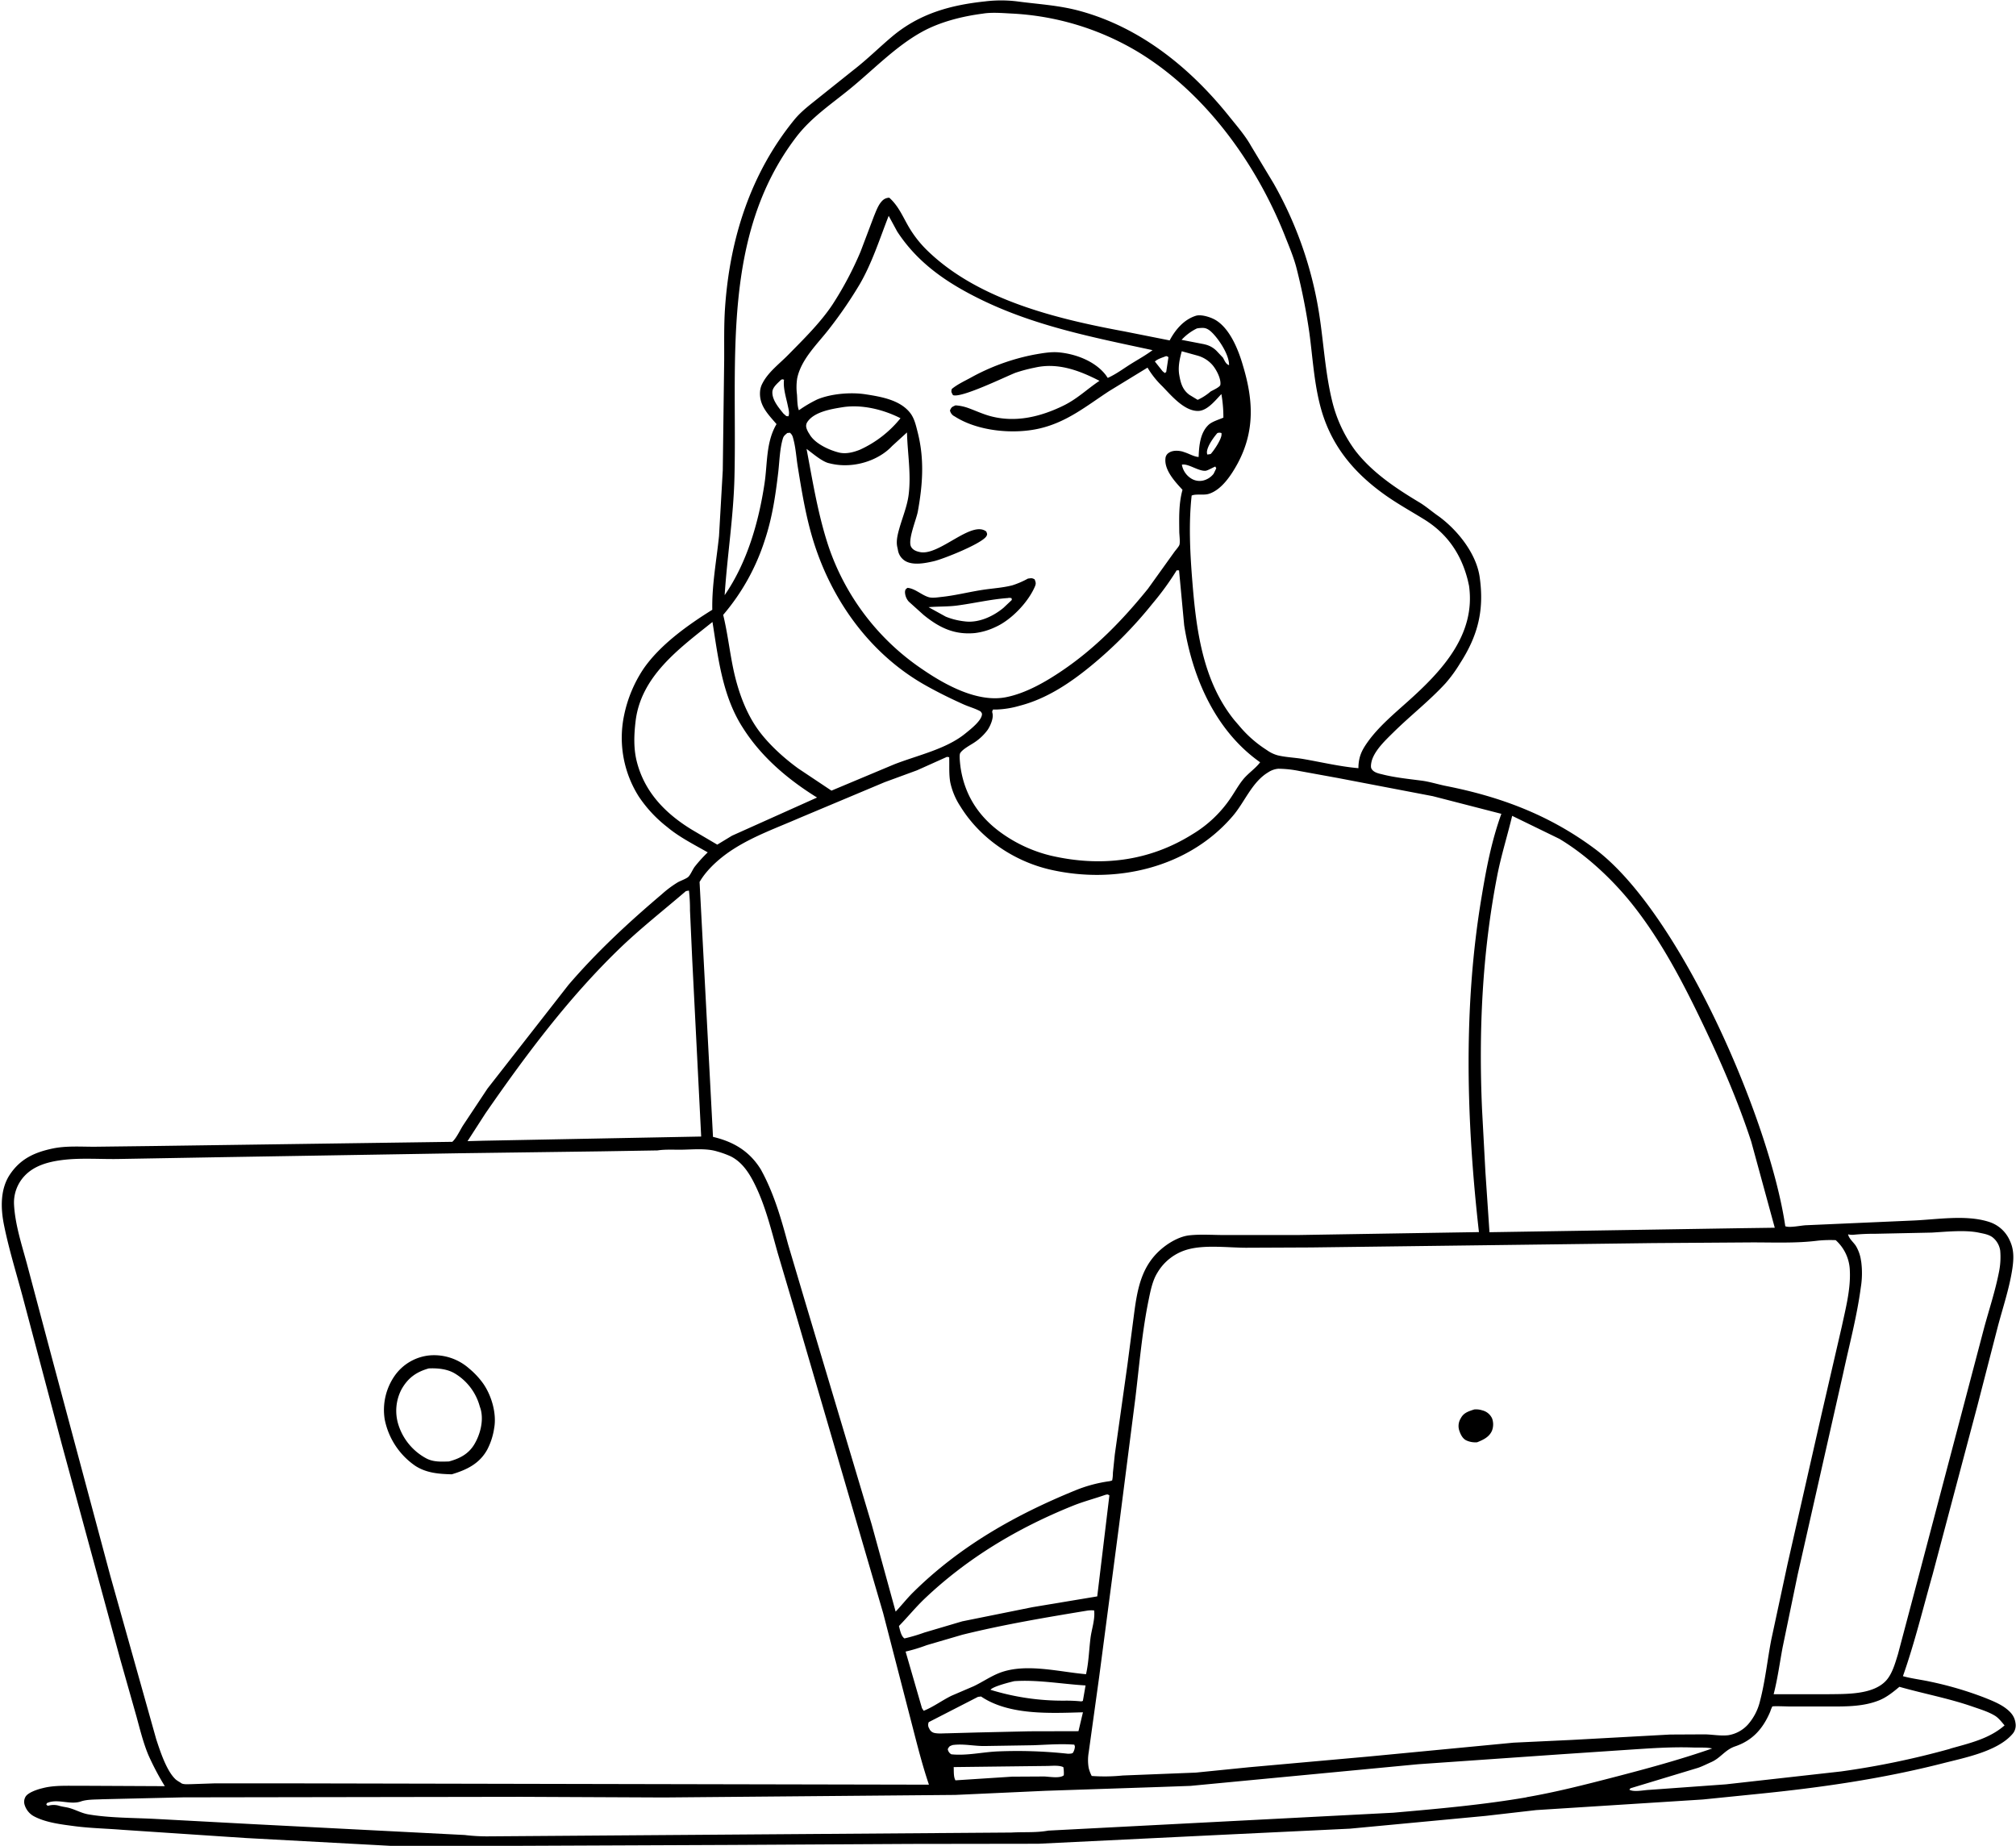 <?xml version="1.0" encoding="UTF-8" standalone="no"?><svg xmlns="http://www.w3.org/2000/svg" xmlns:xlink="http://www.w3.org/1999/xlink" fill="#000000" height="824.8" preserveAspectRatio="xMidYMid meet" version="1" viewBox="-0.8 -0.2 900.9 824.8" width="900.9" zoomAndPan="magnify"><g data-name="Layer 2"><g data-name="Layer 1" fill="#000000" id="change1_1"><path d="M899.9,769.91c-.37-3.09-2-5-4.45-6.85-2.87-2.13-6.58-3.56-9.88-4.87a157,157,0,0,0-24-7c-4-.87-8-1.31-12-2.41,5.23-14.83,9-30.4,13.29-45.53l20.06-75.58,9-34.9c2.25-8.54,5.22-17.27,6.54-26,.64-4.3.83-8.51-1.09-12.53a15.07,15.07,0,0,0-9.34-8.46c-10.44-3.37-23.78-.95-34.63-.57l-47.28,2.08c-2.14.11-7.3,1.23-9.12.43-6.9-47.26-47-140.33-85.21-168.7-20.17-15-41.87-23.16-66.33-28-3.63-.72-7.26-1.91-10.92-2.39-5.8-.76-12.24-1.4-17.88-2.88l-.56-.13c-1.51-.37-3.18-.89-4-2.3-.59-1,0-3.39.38-4.42,1.71-4.47,6-8.5,9.38-11.83,7.59-7.5,16-14,23.27-21.9a63.14,63.14,0,0,0,6.59-9.06c8-12.43,10.79-23.75,8.71-38.44-1.48-10.43-9.67-20.7-17.88-26.85l-1.4-1c-2.6-1.88-5.07-4-7.82-5.63C623,218,612.26,210.84,604.81,201.11a61.49,61.49,0,0,1-10.34-22.25c-3.08-12.65-3.75-25.84-5.75-38.7a171.92,171.92,0,0,0-20.37-58.39L558.25,65c-2.64-4.73-6.64-9.28-10-13.49C530.94,30,508.79,12.07,481.77,4.7c-9.42-2.58-18.56-3-28.13-4.29a58.86,58.86,0,0,0-14.1,0c-15.71,1.65-29.6,5.49-41.88,15.89-5.65,4.77-10.91,10-16.77,14.55L365.41,43.21c-4,3.26-8,6.12-11.31,10.17-19.49,23.95-28.72,53-30.87,83.58-.56,7.82-.37,15.76-.41,23.61L322.19,210l-1.68,29.36c-1.12,10.84-3.23,22-3,32.91-10.94,6.81-23.33,15.64-30.75,26.38a58.67,58.67,0,0,0-8.64,20.65,49.05,49.05,0,0,0,6.53,36.41,58.14,58.14,0,0,0,12.65,13.59l.66.54c5.19,4.22,11.69,7.5,17.51,10.83a63.62,63.62,0,0,0-5.89,6.51c-.9,1.25-1.71,3.29-2.71,4.36-.81.85-3.55,1.82-4.7,2.46a47.2,47.2,0,0,0-7.27,5.42c-14.82,12.56-29,25.71-41.66,40.46l-36.19,46.33-10.94,16.49c-1.38,2.17-2.93,5.63-4.78,7.31L68.18,511.88l-26.85.33c-6.11,0-12.68-.47-18.68.81-7.94,1.69-14.28,4.53-19,11.56C-.77,531.16-.52,539.78,1,547.26c2.14,10.58,5.37,21,8.19,31.45l17.68,66.64,26.1,96,7.25,25.58c1.55,5.68,3,11.59,5.25,17a118,118,0,0,0,7.38,14l-37.69-.18c-5.38.07-11.41-.32-16.62,1l-.7.17c-2,.5-6,1.81-7.18,3.65a4.51,4.51,0,0,0-.52,3.48A8.74,8.74,0,0,0,14,811.18c5.33,3,12.46,3.82,18.44,4.61,7,.93,14.23,1.06,21.28,1.63l55,3.66,65.12,3.52,54.07,0,97.46-.41,80.85-.45,57-.08,83.46-4.07,55.76-2.67L663,811.22l22.66-2.6,74.51-4.74,24.72-2.5c27.94-2.8,55.33-6.73,82.56-13.68,9.61-2.46,24.26-5.26,31-13A5.81,5.81,0,0,0,899.9,769.91ZM827.72,551.52a90.81,90.81,0,0,1,9.49-.42l25.24-.53c6.31-.36,14.77-1.26,20.93,0,2.12.46,4.29.75,6.11,2a9.27,9.27,0,0,1,3.56,6.11,33.52,33.52,0,0,1-.66,10c-1.59,8-4.27,16.16-6.44,24.08L874.82,635l-18,68.25L847.34,739c-1.19,3.82-2.48,8.59-5.17,11.62-5.81,6.54-18,6.1-25.94,6.22H791.8c1.78-6.93,2.69-13.9,4-20.91l6.71-32.43,20.37-90.09c2.73-12.65,6.14-25.4,7.85-38.23a39.68,39.68,0,0,0,.22-11.46l-.11-.61a17.29,17.29,0,0,0-2.35-6.68c-1.08-1.62-3.1-3.22-3.42-5.09A7.29,7.29,0,0,0,827.72,551.52Zm-16.14,2.65a55.45,55.45,0,0,1,7.95-.22,19,19,0,0,1,6.32,13.76c.39,8.17-1.88,16.82-3.58,24.76l-9.2,39.83L798,698.7l-7.28,33.88c-1.73,9-2.69,18.44-5,27.25a24.43,24.43,0,0,1-5.46,10.61,15.08,15.08,0,0,1-8.79,4.73c-3.44.37-6.85-.3-10.27-.39l-15.69.08-44,2.41-25.94,1.22-64.9,6.21-53.37,4.78-23.74,2.39-32.61,1.29a80.52,80.52,0,0,1-13.89.21,16.36,16.36,0,0,1-1.35-3.59,20.35,20.35,0,0,1,0-6.92l4.64-33.44,8.89-67.66,7.33-57.25c1.76-14.65,3-29.74,6-44.2.77-3.78,1.7-8.32,3.74-11.63A22.72,22.72,0,0,1,530.36,558c7.69-2,17.62-.7,25.6-.66l29.13-.13,152.67-1.95,43.29-.3C791.17,554.9,801.54,555.45,811.58,554.17ZM445,782.4c-6.77.3-13.84,2-20.67,1.29a3.2,3.2,0,0,1-1.6-2.32c.73-1.33.75-1.28,2.18-1.82,4.75-.66,9.39.47,14.15.44l21.87-.35c6-.22,12.34-.73,18.36-.26l.26.85a6.17,6.17,0,0,1-.81,2.67c-.41.59-1.5.48-2.2.55A210.25,210.25,0,0,0,445,782.4Zm29.58,10.66c-1.66,1.52-6.52.61-8.78.54l-14.33.08-25.31,1.64c-.9-1.58-.68-4.09-.78-5.92l22.33-.27,19.14-.23c2.22,0,5.6-.44,7.54.54A15.15,15.15,0,0,1,474.58,793.06Zm-15.33-19.65-23,.52-13.5.37c-1.9,0-4.27.27-6.11-.18a3.18,3.18,0,0,1-2.16-1.9,3,3,0,0,1-.24-2.91l22-11.29,1.37-.16c12.54,8.48,31,7.46,45.53,7.06l-2,8.44Zm23.86-13.59c-.75.24-.5.26-1.16.18a67.8,67.8,0,0,0-7.12-.28,109.49,109.49,0,0,1-33-4.85c.93-1.45,8.66-3.42,10.63-3.86,10.38-.73,21.44,1.3,31.85,1.91Zm-37.37-12.46c-3.92,1.54-7.6,4.09-11.45,5.92l-9.8,4.2c-4.29,2.08-8.1,5-12.52,6.77l-.77-1.19-7.31-25.27a74.53,74.53,0,0,0,9.45-2.87l15.89-4.65c18.43-4.56,37.34-7.74,56.07-10.82a14.18,14.18,0,0,1,2.84-.05c.49,4-1.12,8.37-1.62,12.34-.68,5.42-.79,10.83-2,16.16C472.29,746.85,457.47,742.79,445.74,747.36Zm-42.36-15.45c-1.52-1-2-3.81-2.47-5.54,3.83-3.91,7.29-8.18,11.26-12,19.39-18.47,42-31.91,66.72-41.84,4.63-1.85,9.56-3.12,14.27-4.78,1-.19.81-.33,1.8.23l-5.43,45.15-29,4.83-31.34,6.32-16.9,5A77.19,77.19,0,0,1,403.38,731.91ZM696,374.6c12.15,7.25,23.86,18.25,32.64,29.28,12.92,16.25,22.68,35,31.6,53.66,8.09,16.93,15.71,34.5,21.54,52.35l10.52,38.51-15.84.22L664.81,550.4,663,523.6l-1.52-28.25c-1.52-34.86.09-69.69,6.74-104,1.76-9.1,4.58-18,6.73-27ZM327.41,213c1.27-51.74-6-107.81,27.52-151.85,6.73-8.85,15.61-14.7,24.08-21.62,10.42-8.5,20.31-18.91,32.11-25.45,8.1-4.5,18.09-7,27.22-8.18,3.84-.66,8.57-.28,12.48-.07a121.49,121.49,0,0,1,57.1,17.27c29.8,18.13,52.36,49.35,65.21,81.41,2,5.09,4.33,10.44,5.62,15.78a272.22,272.22,0,0,1,5.57,28.22c1.43,10.54,2,21,4.56,31.46,4.32,17.86,14.6,30.59,29.4,41.09,5.54,3.92,11.64,7.29,17.42,10.87,10.3,6.4,16.46,15.49,19.4,27.05l.57,2.55c3.1,21.93-12.2,38.14-27.24,51.61-6.14,5.51-13.25,11.45-18.06,18.23-2.6,3.66-3.9,6.35-4.12,10.87l0,.81c-8.21-.7-16.57-2.7-24.69-4.1-3.72-.64-7.68-.75-11.32-1.62a15.13,15.13,0,0,1-4.72-2.22l-.78-.52a52.54,52.54,0,0,1-11.55-10.22l-2.35-2.73C536.59,304.06,533.73,281,532,259.24c-1-12.52-1.66-25.46-.28-38,1.84-.85,5.29-.07,7.54-.73,5.84-1.73,10.21-8.48,13-13.59,7.82-14.58,7-28.46,2.39-43.74-2-7-5.9-16.86-12.58-20.57-2.06-1.14-6.16-2.44-8.49-1.7-5.35,1.69-9.16,6.24-11.69,11l-20.13-4c-30.14-5.57-65.25-14-88-36a49.92,49.92,0,0,1-8.32-10.49c-2.81-4.76-4.61-9.47-8.83-13.27a4.43,4.43,0,0,0-3,1.21,5.67,5.67,0,0,0-.58.62c-1.49,1.72-2.42,4.37-3.29,6.46l-6,15.85a151.81,151.81,0,0,1-12.48,23.54c-5.34,8.08-13.07,15.66-19.86,22.56-3.92,4-8.88,7.63-11.46,12.67a9.19,9.19,0,0,0-1.05,3.25c-.69,6.47,3.43,10.46,7.32,15-4.77,8.07-4,17.54-5.37,26.58-2.62,17.34-7.78,35.28-17.81,49.85C324.18,248.12,327,230.57,327.41,213Zm42-6.29.89.22a27.89,27.89,0,0,0,7.56.73c7.16-.21,15.05-3.25,20-8.56l6.65-6.07c.23,9.29,1.9,18.34.76,27.69-.61,5.05-2.68,10-4.09,14.91-.76,2.65-1.63,5.86-1,8.6l.13.58.13.64a7,7,0,0,0,3.26,5c3.54,2.11,9,1,12.81.12,4.32-1,21.81-8,23.53-11.25.5-.94.21-1.08-.08-2-6.6-5.21-21,10.93-29.61,9.18-1.58-.32-3.15-.86-4-2.37-1.61-3,2.32-12.1,3-15.73,2.2-12.11,3-23.52-.1-35.59-.73-2.87-1.39-5.92-3.19-8.33-4.53-6-13.17-7.42-20.16-8.5-6.56-1-15.33-.27-21.5,2.31a57.31,57.31,0,0,0-8.19,4.83c-.78-1.9-.7-5-.86-7.05a25.89,25.89,0,0,1,.1-7.25c1.84-8.75,9.29-15.52,14.5-22.35a190.88,190.88,0,0,0,13.38-19.56c5.55-9.49,9-20.45,13-30.67l3.8,7c8.82,13.54,21.17,22.22,35.39,29.4,25,12.65,51.6,17.78,78.73,23.62-3.05,2.27-6.07,3.93-9.27,5.91-3.68,2.27-6.78,4.69-10.75,6.5l-.9-1.31c-4.8-6.2-13.51-9.46-21.1-10.12-3.51-.3-7.31.39-10.77,1a96.1,96.1,0,0,0-28.68,10.44c-2.79,1.51-5.79,2.9-8.25,4.93-.37,1.39-.15,1.44.51,2.74,3.65,1.5,23.7-8.34,28-10a69.56,69.56,0,0,1,8.64-2.29c10.23-2.35,19.82,1.27,28.85,5.91-5.69,3.8-9.91,8.08-16.26,11.16-10.2,4.94-21.27,7.63-32.51,4.61-3.45-.93-6.72-2.49-10.08-3.69a20.61,20.61,0,0,0-5.5-1.12c-1.53.73-1.73.65-2.46,2.26a3.76,3.76,0,0,0,2.09,2.67c10.33,6.67,26.43,8.14,38.16,5.35,12.16-2.89,20.72-10,30.87-16.65L512,164.07a39.67,39.67,0,0,0,6.64,8.36c4,4.13,9.7,11,15.88,11,4.17,0,7.77-4.74,10.49-7.54a59.88,59.88,0,0,1,.89,10.53c-2,.87-5.09,1.75-6.66,3.25-3.77,3.6-4.22,9.46-4.4,14.31-1.67,0-4.11-1.33-5.78-1.92l-1.43-.49c-1.83-.47-4.32-.61-6,.49a3.19,3.19,0,0,0-1.62,2.61c-.56,5.28,4.44,10.54,7.62,14-1.7,6.13-1.5,12.29-1.44,18.59,0,1.47.47,4.74.06,6-.26.83-1.75,2.43-2.32,3.25L512.18,262.9c-11.34,14-23.45,26.52-38.44,36.65-7.39,5-16.17,10.05-25,11.79-12.61,2.48-27-5.41-37.09-12.3a108,108,0,0,1-42.09-54.77c-4.76-14.19-7.16-29.22-9.93-43.89C362.21,202.28,366.3,205.85,369.39,206.72Zm-9.79-15.57a3.06,3.06,0,0,1,.3-2.67c3-4.69,10.94-5.93,15.93-6.73,8.54-1.32,18.17,1.07,25.76,4.94a49.55,49.55,0,0,1-18.11,14.06c-3,1.2-6.49,2.1-9.71,1.19l-.51-.14c-4.1-1.16-9.77-3.84-12.13-7.63l-.24-.42A10.18,10.18,0,0,1,359.6,191.15Zm155.67-29.8c1.18-1.16,3.41-1.77,5-2.41.68.13.31,0,1.06.46l-1,6.64-.66.45-1-.85Zm12-4.59,7,1.94a13.78,13.78,0,0,1,6.69,4.17c1.74,2,4,6.25,3.56,8.91-.16,1-3.43,2.44-4.32,2.95a24.46,24.46,0,0,1-5.81,3.75l-3.68-2.23c-3.1-2.26-3.91-5.26-4.54-8.83S526.33,160.27,527.3,156.76Zm-.08-5.09a23.26,23.26,0,0,1,6.85-5.1,13.55,13.55,0,0,1,2.7-.23c1.83,0,3.22,1.19,4.44,2.45,3.07,3.21,7.29,9.65,7.24,14.18-1.43-.41-2-2.05-2.71-3.32l-2.33-2.46a10.69,10.69,0,0,0-5.68-3.46l-.5-.13Zm13,51a7.77,7.77,0,0,1-1.51.23,4.6,4.6,0,0,1-.16-1c.09-2.68,3-6.66,4.66-8.57a2.62,2.62,0,0,1,1.87,0l0,.63C545.09,196.05,541.63,201.22,540.21,202.68Zm2.51,6.41-1.19,2.44a8.5,8.5,0,0,1-4.62,3,7.08,7.08,0,0,1-5.56-1,9.12,9.12,0,0,1-4-6.07c2.71-.67,7.33,2.94,10.53,2.72,1-.07,3.3-1.47,4.42-1.89ZM440.57,325.91c1.2-1.79,2.67-5.15,2.16-7.32-.24-1-.16-.84.22-1.74h1.53a42,42,0,0,0,10.37-1.69c12-3.09,22.54-10.14,32-17.92a188.09,188.09,0,0,0,27.42-27.79,124.94,124.94,0,0,0,10.39-14.22l.33-.56a6.73,6.73,0,0,1,1.1,0l2.29,24.53c3.67,23.27,13.86,46.83,33.5,60.9l.44.32c-2,2.7-5.29,4.86-7.52,7.57s-4,6.05-6.07,9a54.11,54.11,0,0,1-16.65,15.58c-19.56,12.23-41.18,14.71-63.44,9.53a63.58,63.58,0,0,1-21.18-9.56c-10.25-7.1-16.82-16.59-18.88-29-.22-1.26-.83-6.15-.34-7.11.9-1.75,4.55-3.66,6.17-4.73A23.16,23.16,0,0,0,440.57,325.91ZM351.26,181.12c.3,1.44.87,3.31.25,4.69l-.92-.08-1.3-1.14c-2.11-2.62-5-6-4.94-9.51,0-2.25,2.43-4.09,3.92-5.61.81-.24.38-.22,1.29,0C349.09,173.29,350.5,177.38,351.26,181.12Zm-10.39,60.33c3.4-10.11,4.87-20.13,6.11-30.66.55-4.79.68-10.56,2.09-15.12.36-1.18,1.06-1.59,1.94-2.38l1.19-.12c1.15,1,1.25,1.74,1.64,3.24,1,3.94,1.22,8,1.87,12,1.67,10.36,3.4,20.93,6.33,31,7.93,27.3,25.17,52,50.16,66.29,5.66,3.22,11.61,6.16,17.56,8.83,2.54,1.14,5.15,1.79,7.62,3.15.38.54.7.74.63,1.44-.29,2.75-4.93,6.41-7,8.09l-.71.57c-8.59,6.89-21.57,9.63-31.7,13.64l-27.84,11.67-14.81-9.88c-6.74-4.88-14.15-11.61-18.84-18.58-5.16-7.65-8.34-17-10.23-26-1.67-8-2.57-16.16-4.51-24.08A96.54,96.54,0,0,0,340.87,241.45ZM308.46,370.59c-11.82-7.19-21.19-16.75-24.68-30.44-1.51-5.92-1.26-12-.56-18,2.37-20.28,19.66-32.66,34.37-44.43,2.54,16,4.39,32.7,13.22,46.73l.35.54c8.19,13,20.17,23.13,33.16,31.18l-38,17.05-6.59,4ZM327,379.17c9.21-5.88,19.48-9.52,29.43-13.86l38.1-16L409,344l13.37-6,1,.14c.14,3.78-.19,7.57.5,11.33a31.65,31.65,0,0,0,4.56,10.75c8.8,14.23,23.88,24.44,40.15,28.17,29.1,6.65,61.63-.67,81.55-24,5.37-6.29,8.55-15.16,15.8-19.49a9.65,9.65,0,0,1,4.51-1.6,49.19,49.19,0,0,1,9.35,1l17.35,3.16,42.35,8.1,30.63,7.89c-4.44,12.3-6.73,24.45-8.86,37.29C653,450,654.5,500.86,660.1,550.35l-19.43.31-61.59,1-32.86,0c-5.09,0-10.6-.42-15.63.15-3.73.42-7.75,2.55-10.73,4.77-10.63,7.94-12.41,19-14,31.32L503,609.79l-5.62,39.91-.85,8.21a17.47,17.47,0,0,1-.32,3.38,5.25,5.25,0,0,1-1.48.41,62.6,62.6,0,0,0-14.85,4c-27,11-51.77,25-72.64,45.64-2.74,2.71-5.14,5.79-7.8,8.59L388.7,680.86l-30-100.37-7.33-24.68c-2.9-10.77-5.88-21.27-11-31.25l-1.12-2.11c-5.06-8.25-12.24-12.49-21.43-14.65l-6-113.9C315.18,388.06,321.36,382.75,327,379.17ZM216.13,497.31c17.89-25.88,37-51.45,59.66-73.39,9.44-9.15,19.91-17.33,29.88-25.9a8.53,8.53,0,0,1,1.41-.26,74.13,74.13,0,0,1,.46,8.84l1,22,4,79.05-97.41,1.87-7,.19ZM69,776.91,48.51,704,22.86,608.25l-11.6-43.62C8.93,556,5.94,547,5.47,538a17.39,17.39,0,0,1,4.62-12.67c4.28-4.64,10.55-6.35,16.63-7.15,8.05-1.07,16.64-.39,24.77-.49l47.42-.83,105.37-1.74,63.25-.85,25.54-.42c3.31-.52,7.22-.28,10.6-.32,5-.06,11.19-.73,16,.78a40.53,40.53,0,0,1,6.11,2.21c5.94,3,9.25,9.16,11.9,15,4,8.89,6.42,18.78,9.06,28.17l7.94,26.8,39.2,134.19,13,50.26c2.28,8.84,4.5,17.66,7.44,26.32l-287.23-.59H95.29l-10.63.36c-1.28,0-3.2.22-4.35-.36l-.63-.44A14.91,14.91,0,0,1,77.8,795C73.61,791.23,70.72,782.13,69,776.91Zm612.38,26c-19.69,3.38-39.65,5.14-59.52,6.88l-154.21,8c-5.32,1-11,.55-16.43.86l-233.28,1.7a81.8,81.8,0,0,1-11.07-.6l-94-4.82-44.64-2.39c-9.65-.49-20-.39-29.5-2-3-.52-5.45-1.94-8.3-2.79-1.57-.47-3.22-.58-4.81-1.06a8.53,8.53,0,0,0-4.46-.12c-.85.15-.4.23-1.26-.35l.22-.69c4.6-2.24,10.36.9,15.19-.76,2.83-1,6.61-.82,9.63-1L81,802.93l151-.24,63.89.29,130.21-1.14L466.42,800l51.48-1.72,13.3-.48L633,788.12l63.9-4.45,28.57-1.92c10.28-.67,20.17-1.45,30.47-1.09,2.82.1,5.62-.17,8.4.42-14.38,5-29.1,9-43.84,12.82C707.5,797.27,694.58,800.58,681.36,802.86Zm189.34-21.7a370.61,370.61,0,0,1-48.81,10.14l-51.43,5.76-34.22,2.47c-2.36.07-6.89,1.1-8.91-.06.31-.69.6-.68,1.35-.92l29.38-8.89c2-.7,3.92-1.69,5.89-2.56,4.2-1.88,6.08-5.45,10.61-7,7.89-2.67,12.5-8,15.69-15.52a14.39,14.39,0,0,1,.93-2.3c.37-.28,7,0,7.87,0h18.31c7.2,0,14.66,0,21.47-2.72,3.45-1.37,6.33-3.73,9.15-6.08,10.85,3.09,21.95,5.12,32.62,8.82,3.35,1.17,7,2.25,10,4.06,1.69,1,3.1,2.88,4.37,4.36C888.19,776.75,879.25,778.75,870.7,781.16Z"/><path d="M411.91,274.56c7,5.7,13.74,9,23,8.11A29.39,29.39,0,0,0,444,280c7-3.09,14.54-10.93,17.62-18,.62-1.43.49-1.9-.07-3.32-1.25-.7-1.57-.51-3-.34a38.74,38.74,0,0,1-6.95,3c-4.52,1.17-9.2,1.37-13.78,2.11-6,.95-11.86,2.45-17.87,3.08-1.75.19-4.09.61-5.8.09-3.24-1-6-3.83-9.41-4.15-.83.63-1,.68-1.12,1.8a6.62,6.62,0,0,0,1.71,4.37Zm14.82-4.16c7.65-1,15.15-2.82,22.84-3.37a3,3,0,0,1,1.69.08l.09.78-3.75,3.54c-4.56,3.78-10.92,6.72-16.94,6.07l-.83-.1a31.28,31.28,0,0,1-8-2.06l-7.68-4.23C418.36,270.74,422.54,270.93,426.73,270.4Z"/><path d="M661.58,630a8.8,8.8,0,0,0-3.6-.4c-2.53.85-4.7,1.44-6,3.95a6.51,6.51,0,0,0-.7,5.38c.57,1.72,1.43,3.62,3.12,4.47a9.61,9.61,0,0,0,4.9.86c2.68-1.07,5.35-2.3,6.6-5.1a7.81,7.81,0,0,0,.08-5.55A6.49,6.49,0,0,0,661.58,630Z"/><path d="M184.85,654.84c5,3.2,10.51,3.58,16.23,3.74,6.68-2,12.45-4.75,15.93-11.17a30.26,30.26,0,0,0,3-9.33c1.23-6.54-1.11-14.65-4.89-20.06a35.62,35.62,0,0,0-6.27-6.71,23.63,23.63,0,0,0-17.52-5.88,21.6,21.6,0,0,0-15.62,8.92A26.73,26.73,0,0,0,171.11,634,32.9,32.9,0,0,0,184.85,654.84Zm-6.22-34.23c2.87-5.1,6.62-7.79,12.19-9.35,3.81-.17,8.13.21,11.5,2.18a24.7,24.7,0,0,1,11.25,14.72l.4,1.2c1.45,5.12-.11,11.25-2.74,15.71s-6.65,6.49-11.41,7.77c-3.44.1-6.82.31-10-1.31a25.91,25.91,0,0,1-12.6-15.15A20.65,20.65,0,0,1,178.63,620.61Z"/></g></g></svg>